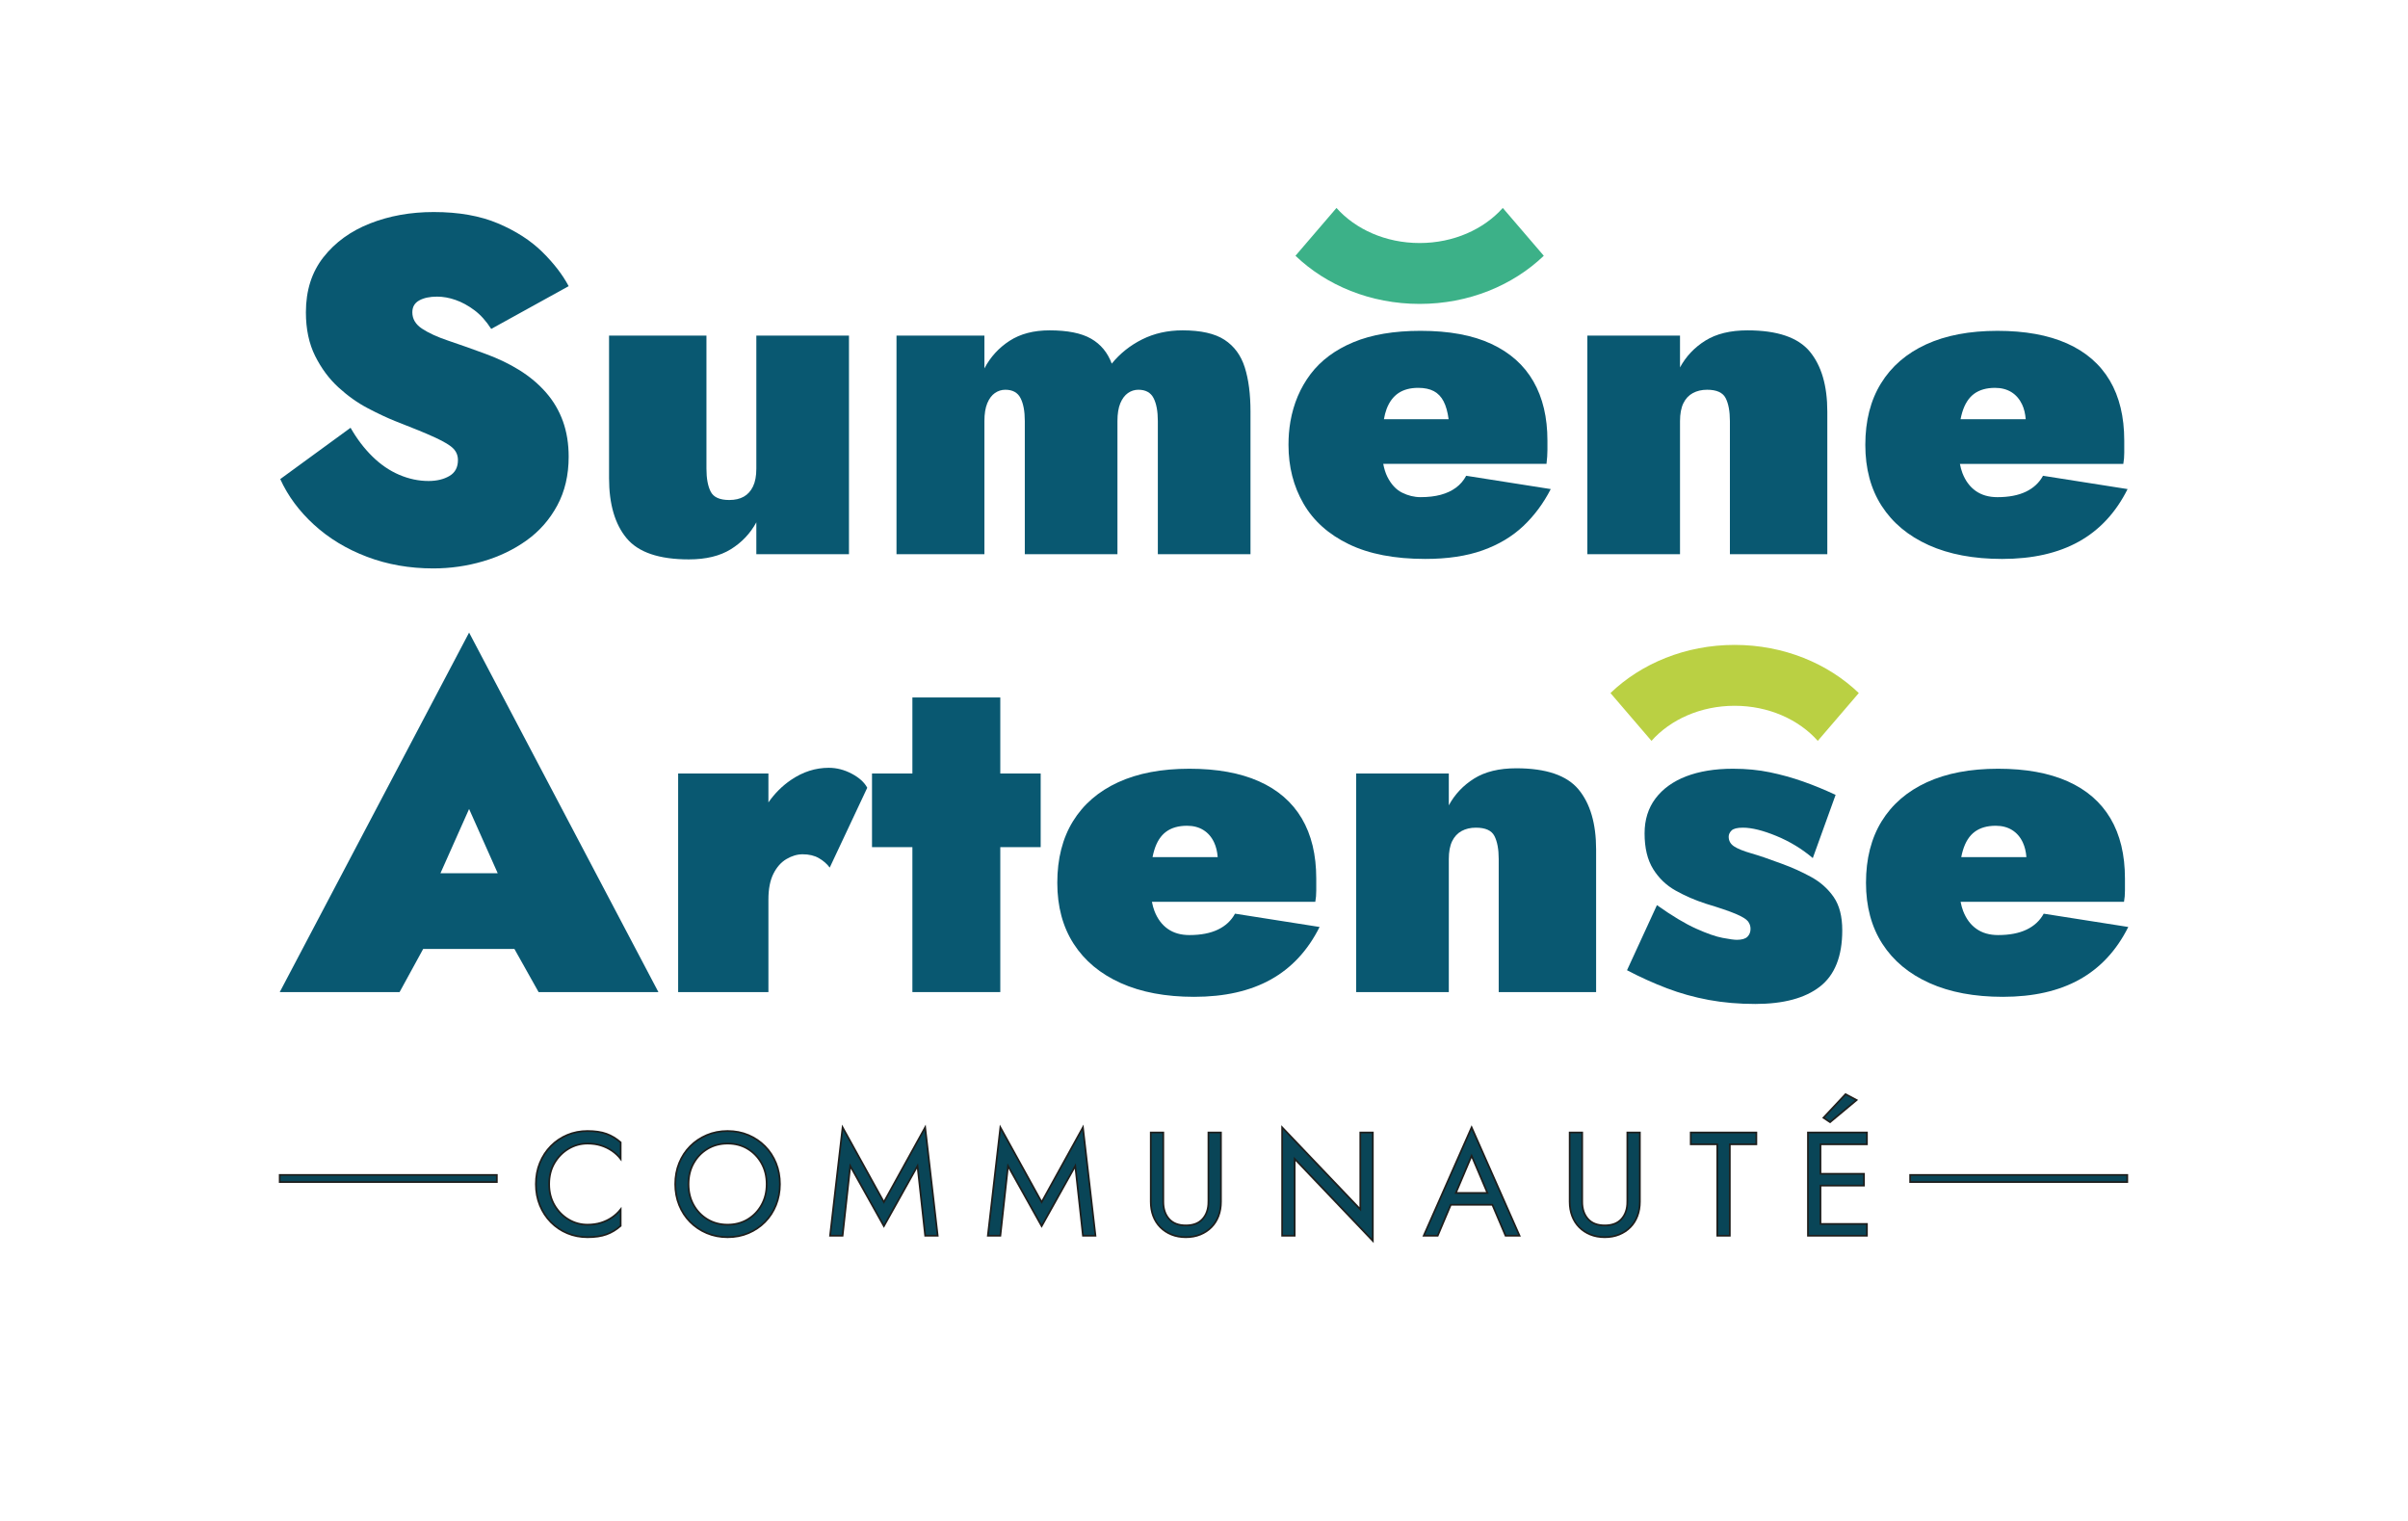 <?xml version="1.0" encoding="UTF-8"?> <svg xmlns="http://www.w3.org/2000/svg" xmlns:xlink="http://www.w3.org/1999/xlink" version="1.1" id="Calque_1" x="0px" y="0px" width="399.256px" height="252.206px" viewBox="0 0 399.256 252.206" xml:space="preserve"> <g> <defs> <rect id="SVGID_1_" width="399.256" height="252.206"></rect> </defs> <clipPath id="SVGID_2_"> <use xlink:href="#SVGID_1_" overflow="visible"></use> </clipPath> <path clip-path="url(#SVGID_2_)" fill="#095871" d="M61.749,75.686c1.366,1.34,2.847,2.353,4.449,3.036 c1.603,0.683,3.219,1.022,4.847,1.022c1.366,0,2.52-0.275,3.466-0.827c0.945-0.551,1.416-1.429,1.416-2.638 c0-0.737-0.246-1.366-0.746-1.891c-0.501-0.526-1.485-1.129-2.956-1.811c-1.468-0.683-3.703-1.603-6.697-2.761 c-1.311-0.522-2.821-1.23-4.529-2.125c-1.706-0.891-3.334-2.048-4.882-3.465c-1.552-1.42-2.837-3.151-3.863-5.2 c-1.023-2.048-1.536-4.465-1.536-7.247c0-3.626,0.972-6.671,2.914-9.14c1.943-2.468,4.517-4.334,7.723-5.594 c3.202-1.259,6.722-1.891,10.556-1.891c4.148,0,7.706,0.632,10.675,1.891c2.968,1.26,5.407,2.837,7.328,4.725 c1.917,1.892,3.372,3.783,4.372,5.674l-12.842,7.091c-0.84-1.314-1.772-2.349-2.798-3.112c-1.023-0.76-2.061-1.328-3.11-1.693 c-1.051-0.369-2.077-0.551-3.074-0.551c-1.208,0-2.193,0.208-2.952,0.628c-0.763,0.42-1.145,1.077-1.145,1.972 c0,1.102,0.539,2.006,1.616,2.715c1.077,0.711,2.507,1.368,4.292,1.971c1.786,0.603,3.757,1.298,5.912,2.087 c2.205,0.789,4.173,1.721,5.907,2.798c1.732,1.078,3.216,2.325,4.45,3.741c1.234,1.417,2.167,3.007,2.798,4.767 c0.629,1.76,0.946,3.715,0.946,5.87c0,3.045-0.631,5.738-1.891,8.075c-1.26,2.337-2.956,4.266-5.081,5.789 c-2.129,1.523-4.53,2.68-7.21,3.465c-2.68,0.789-5.436,1.183-8.27,1.183c-3.94,0-7.604-0.644-10.992-1.93 c-3.389-1.285-6.315-3.058-8.784-5.318c-2.468-2.257-4.334-4.779-5.593-7.562l11.658-8.508 C59.175,72.759,60.383,74.349,61.749,75.686"></path> <path clip-path="url(#SVGID_2_)" fill="#095871" d="M117.841,81.518c0.471,0.92,1.497,1.378,3.071,1.378 c0.946,0,1.747-0.182,2.404-0.551c0.657-0.365,1.167-0.933,1.536-1.692c0.368-0.763,0.551-1.748,0.551-2.956V55.638h15.361v36.24 h-15.361v-5.28c-0.997,1.84-2.401,3.324-4.215,4.453c-1.812,1.128-4.136,1.692-6.973,1.692c-4.936,0-8.376-1.167-10.319-3.507 c-1.942-2.334-2.913-5.658-2.913-9.963V55.638h16.15v22.058C117.133,79.324,117.366,80.601,117.841,81.518"></path> <path clip-path="url(#SVGID_2_)" fill="#095871" d="M207.336,91.878h-15.361V69.817c0-1.625-0.238-2.901-0.709-3.818 c-0.474-0.92-1.314-1.382-2.523-1.382c-0.628,0-1.208,0.186-1.731,0.552c-0.525,0.368-0.945,0.936-1.263,1.696 c-0.314,0.762-0.471,1.747-0.471,2.952v22.061h-15.361V69.817c0-1.625-0.237-2.901-0.712-3.818c-0.471-0.92-1.311-1.382-2.52-1.382 c-0.631,0-1.208,0.186-1.734,0.552c-0.526,0.368-0.946,0.936-1.26,1.696c-0.314,0.762-0.471,1.747-0.471,2.952v22.061h-14.576 v-36.24h14.576v5.437c0.997-1.891,2.388-3.414,4.174-4.571c1.785-1.154,3.991-1.734,6.619-1.734c2.991,0,5.29,0.461,6.893,1.381 c1.602,0.917,2.744,2.296,3.426,4.136c1.366-1.68,3.046-3.02,5.043-4.02c1.994-0.997,4.225-1.497,6.696-1.497 c3.046,0,5.37,0.525,6.973,1.577c1.599,1.051,2.718,2.574,3.346,4.568c0.632,1.997,0.946,4.44,0.946,7.328V91.878z"></path> <path clip-path="url(#SVGID_2_)" fill="#095871" d="M243.101,78.878c-0.42,0.786-0.983,1.446-1.691,1.969 c-0.712,0.525-1.553,0.92-2.523,1.183c-0.971,0.262-2.087,0.394-3.347,0.394c-1.051,0-2.077-0.25-3.074-0.75 c-0.997-0.497-1.812-1.379-2.443-2.639c-0.297-0.595-0.518-1.31-0.675-2.128h27.067c0.105-0.84,0.156-1.612,0.156-2.324v-1.536 c0-3.834-0.771-7.103-2.323-9.809c-1.548-2.702-3.872-4.776-6.973-6.222c-3.097-1.446-7.011-2.167-11.735-2.167 c-4.414,0-8.129,0.632-11.149,1.891c-3.02,1.26-5.382,3.02-7.091,5.277c-1.705,2.26-2.824,4.885-3.346,7.879 c-0.106,0.632-0.187,1.26-0.238,1.892c-0.051,0.628-0.077,1.288-0.077,1.968c0,3.625,0.827,6.869,2.481,9.729 c1.654,2.866,4.161,5.11,7.523,6.738c3.36,1.629,7.588,2.443,12.683,2.443c3.676,0,6.84-0.475,9.494-1.42 c2.651-0.946,4.896-2.286,6.735-4.017c1.836-1.734,3.359-3.783,4.568-6.145L243.101,78.878z M231.875,65.168 c0.866-0.577,1.956-0.866,3.27-0.866c1.048,0,1.917,0.186,2.601,0.552c0.683,0.368,1.221,0.933,1.614,1.696 c0.392,0.759,0.667,1.744,0.827,2.952H229.46c0.108-0.613,0.252-1.184,0.443-1.693C230.349,66.627,231.01,65.749,231.875,65.168"></path> <path clip-path="url(#SVGID_2_)" fill="#095871" d="M286.117,65.999c-0.474-0.92-1.497-1.382-3.074-1.382 c-0.895,0-1.68,0.186-2.362,0.552c-0.684,0.368-1.208,0.936-1.577,1.696c-0.365,0.762-0.551,1.747-0.551,2.952v22.061H263.19 v-36.24h15.362v5.277c0.997-1.837,2.403-3.321,4.215-4.45c1.811-1.128,4.135-1.695,6.972-1.695c4.938,0,8.377,1.17,10.323,3.507 c1.941,2.337,2.913,5.661,2.913,9.966v23.635h-16.15V69.817C286.825,68.192,286.588,66.916,286.117,65.999"></path> <path clip-path="url(#SVGID_2_)" fill="#095871" d="M338.74,78.879c-0.631,1.154-1.577,2.036-2.836,2.638 c-1.26,0.606-2.838,0.908-4.726,0.908c-1.42,0-2.615-0.343-3.587-1.026s-1.705-1.667-2.205-2.952 c-0.184-0.472-0.316-0.994-0.425-1.539h27.092c0.105-0.577,0.157-1.193,0.157-1.85v-2.01c0-3.939-0.802-7.261-2.401-9.966 c-1.603-2.702-3.965-4.751-7.09-6.145c-3.126-1.391-6.974-2.087-11.541-2.087c-4.622,0-8.563,0.75-11.819,2.244 c-3.257,1.497-5.751,3.651-7.481,6.462c-1.734,2.809-2.601,6.21-2.601,10.201c0,3.939,0.904,7.315,2.716,10.123 c1.814,2.811,4.414,4.978,7.8,6.501c3.388,1.523,7.446,2.286,12.172,2.286c5.042,0,9.282-0.959,12.723-2.879 c3.439-1.914,6.132-4.815,8.075-8.703L338.74,78.879z M327.316,65.287c0.895-0.654,2.048-0.984,3.468-0.984 c1.048,0,1.956,0.238,2.72,0.709c0.759,0.474,1.349,1.157,1.771,2.048c0.329,0.701,0.524,1.518,0.595,2.443h-10.802 c0.08-0.406,0.172-0.787,0.279-1.141C325.768,66.97,326.425,65.944,327.316,65.287"></path> <path clip-path="url(#SVGID_2_)" fill="#3CB188" d="M235.381,40.292c-5.651,0-10.65-2.292-13.786-5.816l-6.802,7.928 c5.107,4.894,12.428,7.982,20.588,7.982c8.159,0,15.479-3.088,20.587-7.982l-6.802-7.928C246.031,38,241.031,40.292,235.381,40.292 "></path> <path clip-path="url(#SVGID_2_)" fill="#BAD043" d="M287.609,117.014c5.651,0,10.651,2.292,13.786,5.816l6.801-7.928 c-5.106-4.894-12.427-7.982-20.587-7.982s-15.479,3.088-20.587,7.982l6.801,7.928C276.959,119.306,281.959,117.014,287.609,117.014 "></path> <path clip-path="url(#SVGID_2_)" fill="#095871" d="M141.233,128.279c-1.234-0.654-2.507-0.984-3.821-0.984 c-2.206,0-4.293,0.669-6.261,2.009c-1.458,0.991-2.704,2.237-3.744,3.73v-4.794h-14.967v36.239h14.967v-15.361 c0-1.734,0.276-3.151,0.827-4.254c0.551-1.103,1.273-1.916,2.167-2.442c0.895-0.526,1.786-0.789,2.68-0.789 c1.048,0,1.943,0.212,2.677,0.632c0.737,0.42,1.34,0.942,1.814,1.574l6.222-13.236 C143.323,129.712,142.467,128.936,141.233,128.279"></path> <polygon clip-path="url(#SVGID_2_)" fill="#095871" points="165.852,115.636 151.279,115.636 151.279,128.24 144.583,128.24 144.583,140.45 151.279,140.45 151.279,164.479 165.852,164.479 165.852,140.45 172.549,140.45 172.549,128.24 165.852,128.24 "></polygon> <path clip-path="url(#SVGID_2_)" fill="#095871" d="M201.934,154.119c-1.259,0.605-2.837,0.907-4.728,0.907 c-1.417,0-2.612-0.34-3.584-1.025c-0.971-0.681-1.705-1.667-2.205-2.953c-0.183-0.47-0.316-0.991-0.424-1.535h27.091 c0.105-0.58,0.157-1.196,0.157-1.854v-2.01c0-3.936-0.802-7.257-2.401-9.966c-1.602-2.702-3.968-4.751-7.09-6.142 c-3.126-1.392-6.973-2.09-11.544-2.09c-4.622,0-8.559,0.75-11.816,2.246c-3.257,1.497-5.751,3.651-7.485,6.459 c-1.731,2.813-2.6,6.214-2.6,10.204c0,3.937,0.908,7.313,2.719,10.123c1.811,2.809,4.411,4.976,7.799,6.498 c3.388,1.523,7.447,2.286,12.172,2.286c5.042,0,9.283-0.959,12.723-2.876c3.44-1.917,6.132-4.818,8.075-8.706l-14.022-2.206 C204.14,152.638,203.194,153.517,201.934,154.119 M193.347,137.893c0.894-0.658,2.048-0.988,3.468-0.988 c1.048,0,1.956,0.237,2.715,0.712c0.763,0.472,1.353,1.154,1.772,2.049c0.329,0.697,0.525,1.515,0.597,2.439h-10.802 c0.08-0.406,0.172-0.787,0.28-1.141C191.798,139.571,192.452,138.55,193.347,137.893"></path> <path clip-path="url(#SVGID_2_)" fill="#095871" d="M251.407,127.375c-2.837,0-5.162,0.563-6.973,1.691 c-1.812,1.132-3.219,2.613-4.216,4.453v-5.279h-15.36v36.239h15.36v-22.058c0-1.208,0.184-2.192,0.552-2.955 c0.369-0.76,0.895-1.324,1.577-1.693c0.68-0.369,1.469-0.551,2.362-0.551c1.574,0,2.601,0.458,3.071,1.378 c0.474,0.92,0.712,2.193,0.712,3.821v22.058h16.15v-23.635c0-4.305-0.976-7.626-2.917-9.966 C259.783,128.545,256.343,127.375,251.407,127.375"></path> <path clip-path="url(#SVGID_2_)" fill="#095871" d="M300.331,145.416c-1.522-0.84-3.151-1.577-4.886-2.209 c-2.099-0.785-3.792-1.362-5.081-1.731c-1.285-0.368-2.23-0.75-2.833-1.144c-0.605-0.391-0.908-0.93-0.908-1.613 c0-0.368,0.157-0.711,0.473-1.025c0.316-0.314,0.944-0.472,1.891-0.472c1.471,0,3.321,0.459,5.555,1.379 c2.231,0.921,4.241,2.142,6.027,3.664l3.782-10.479c-1.788-0.839-3.574-1.577-5.359-2.205c-1.786-0.632-3.623-1.144-5.514-1.536 c-1.891-0.394-3.94-0.593-6.146-0.593c-2.993,0-5.58,0.424-7.761,1.26c-2.18,0.843-3.872,2.065-5.081,3.664 c-1.208,1.604-1.811,3.533-1.811,5.793c0,2.414,0.471,4.385,1.417,5.908c0.944,1.521,2.191,2.718,3.744,3.584 c1.548,0.865,3.215,1.59,5.001,2.167c2.26,0.682,3.914,1.247,4.965,1.692c1.048,0.448,1.718,0.855,2.007,1.222 c0.288,0.368,0.433,0.788,0.433,1.259c0,0.526-0.17,0.962-0.51,1.302c-0.343,0.344-0.933,0.514-1.772,0.514 c-0.424,0-1.195-0.106-2.324-0.318c-1.131-0.208-2.601-0.721-4.414-1.535c-1.812-0.813-3.979-2.113-6.498-3.897l-4.962,10.793 c2.205,1.153,4.411,2.153,6.616,2.99c2.206,0.841,4.517,1.484,6.934,1.934c2.414,0.446,4.988,0.667,7.719,0.667 c4.675,0,8.245-0.959,10.713-2.876c2.47-1.917,3.706-5.026,3.706-9.334c0-2.313-0.474-4.148-1.42-5.515 C303.088,147.358,301.854,146.256,300.331,145.416"></path> <path clip-path="url(#SVGID_2_)" fill="#095871" d="M338.855,151.48c-0.631,1.157-1.577,2.036-2.836,2.639 c-1.26,0.605-2.837,0.907-4.729,0.907c-1.417,0-2.612-0.34-3.584-1.025c-0.972-0.681-1.705-1.667-2.205-2.953 c-0.184-0.47-0.316-0.99-0.424-1.535h27.092c0.104-0.58,0.157-1.196,0.157-1.854v-2.01c0-3.936-0.803-7.257-2.401-9.966 c-1.603-2.702-3.969-4.751-7.091-6.142c-3.126-1.392-6.974-2.09-11.544-2.09c-4.622,0-8.56,0.75-11.816,2.246 c-3.257,1.497-5.751,3.651-7.484,6.459c-1.731,2.813-2.601,6.214-2.601,10.204c0,3.937,0.908,7.313,2.719,10.123 c1.812,2.809,4.411,4.976,7.8,6.498c3.388,1.523,7.446,2.286,12.172,2.286c5.042,0,9.283-0.959,12.723-2.876 c3.44-1.917,6.132-4.818,8.075-8.706L338.855,151.48z M325.463,140.964c0.42-1.393,1.074-2.414,1.969-3.071 c0.895-0.658,2.048-0.988,3.468-0.988c1.049,0,1.956,0.237,2.716,0.712c0.763,0.472,1.353,1.154,1.772,2.049 c0.329,0.697,0.526,1.515,0.598,2.439h-10.803C325.262,141.698,325.354,141.317,325.463,140.964"></path> <path clip-path="url(#SVGID_2_)" fill="#095871" d="M46.384,164.479h19.869l3.91-7.151h15.128l4.009,7.151h19.866l-31.389-59.603 L46.384,164.479z M73.032,144.77l4.745-10.648l4.745,10.648H73.032z"></path> <path clip-path="url(#SVGID_2_)" fill="#094557" d="M97.409,187.516c-1.191,0-2.303,0.216-3.338,0.647 c-1.035,0.433-1.943,1.044-2.725,1.834c-0.783,0.791-1.394,1.724-1.834,2.799c-0.441,1.076-0.659,2.25-0.659,3.521 c0,1.271,0.218,2.445,0.659,3.521c0.44,1.076,1.051,2.009,1.834,2.8c0.782,0.791,1.69,1.401,2.725,1.833 c1.035,0.433,2.147,0.647,3.338,0.647c1.254,0,2.306-0.153,3.153-0.464c0.848-0.309,1.63-0.781,2.347-1.418v-2.737 c-0.39,0.505-0.864,0.949-1.417,1.332c-0.554,0.384-1.17,0.681-1.845,0.893c-0.677,0.211-1.423,0.317-2.238,0.317 c-1.125,0-2.168-0.284-3.129-0.855c-0.962-0.571-1.74-1.361-2.336-2.372c-0.594-1.01-0.892-2.176-0.892-3.496 c0-1.336,0.298-2.506,0.892-3.508c0.596-1.003,1.374-1.789,2.336-2.36c0.961-0.569,2.004-0.854,3.129-0.854 c0.815,0,1.561,0.105,2.238,0.318c0.675,0.212,1.291,0.509,1.845,0.892c0.553,0.383,1.027,0.827,1.417,1.333v-2.739 c-0.717-0.635-1.499-1.107-2.347-1.418C99.715,187.671,98.663,187.516,97.409,187.516"></path> <path clip-path="url(#SVGID_2_)" fill="none" stroke="#1E1E1C" stroke-width="0.283" stroke-miterlimit="10" d="M97.409,187.516 c-1.191,0-2.303,0.216-3.338,0.647c-1.035,0.433-1.943,1.044-2.725,1.834c-0.783,0.791-1.394,1.724-1.834,2.799 c-0.441,1.076-0.659,2.25-0.659,3.521c0,1.271,0.218,2.445,0.659,3.521c0.44,1.076,1.051,2.009,1.834,2.8 c0.782,0.791,1.69,1.401,2.725,1.833c1.035,0.433,2.147,0.647,3.338,0.647c1.254,0,2.306-0.153,3.153-0.464 c0.848-0.309,1.63-0.781,2.347-1.418v-2.737c-0.39,0.505-0.864,0.949-1.417,1.332c-0.554,0.384-1.17,0.681-1.845,0.893 c-0.677,0.211-1.423,0.317-2.238,0.317c-1.125,0-2.168-0.284-3.129-0.855c-0.962-0.571-1.74-1.361-2.336-2.372 c-0.594-1.01-0.892-2.176-0.892-3.496c0-1.336,0.298-2.506,0.892-3.508c0.596-1.003,1.374-1.789,2.336-2.36 c0.961-0.569,2.004-0.854,3.129-0.854c0.815,0,1.561,0.105,2.238,0.318c0.675,0.212,1.291,0.509,1.845,0.892 c0.553,0.383,1.027,0.827,1.417,1.333v-2.739c-0.717-0.635-1.499-1.107-2.347-1.418C99.715,187.671,98.663,187.516,97.409,187.516z "></path> <path clip-path="url(#SVGID_2_)" fill="#094557" d="M126.846,190.046c-0.784-0.79-1.7-1.409-2.752-1.858 c-1.051-0.448-2.204-0.672-3.46-0.672c-1.238,0-2.386,0.224-3.446,0.672c-1.059,0.449-1.981,1.068-2.763,1.858 c-0.782,0.791-1.389,1.72-1.822,2.787c-0.431,1.067-0.646,2.229-0.646,3.484c0,1.238,0.215,2.396,0.646,3.471 c0.433,1.076,1.04,2.009,1.822,2.8c0.782,0.791,1.704,1.409,2.763,1.858c1.06,0.448,2.208,0.672,3.446,0.672 c1.256,0,2.409-0.224,3.46-0.672c1.052-0.449,1.968-1.067,2.752-1.858c0.781-0.791,1.388-1.724,1.82-2.8 c0.433-1.075,0.648-2.232,0.648-3.471c0-1.255-0.215-2.417-0.648-3.484C128.234,191.766,127.627,190.837,126.846,190.046 M126.271,199.764c-0.563,1.012-1.329,1.81-2.298,2.396c-0.971,0.586-2.083,0.88-3.339,0.88c-1.238,0-2.345-0.294-3.324-0.88 c-0.978-0.587-1.747-1.385-2.311-2.396c-0.561-1.01-0.843-2.158-0.843-3.446s0.282-2.438,0.843-3.448 c0.564-1.01,1.333-1.81,2.311-2.396c0.979-0.587,2.086-0.879,3.324-0.879c1.256,0,2.368,0.292,3.339,0.879 c0.969,0.587,1.735,1.387,2.298,2.396c0.562,1.011,0.844,2.16,0.844,3.448S126.833,198.754,126.271,199.764"></path> <path clip-path="url(#SVGID_2_)" fill="none" stroke="#1E1E1C" stroke-width="0.283" stroke-miterlimit="10" d="M126.846,190.046 c-0.784-0.79-1.7-1.409-2.752-1.858c-1.051-0.448-2.204-0.672-3.46-0.672c-1.238,0-2.386,0.224-3.446,0.672 c-1.059,0.449-1.981,1.068-2.763,1.858c-0.782,0.791-1.389,1.72-1.822,2.787c-0.431,1.067-0.646,2.229-0.646,3.484 c0,1.238,0.215,2.396,0.646,3.471c0.433,1.076,1.04,2.009,1.822,2.8c0.782,0.791,1.704,1.409,2.763,1.858 c1.06,0.448,2.208,0.672,3.446,0.672c1.256,0,2.409-0.224,3.46-0.672c1.052-0.449,1.968-1.067,2.752-1.858 c0.781-0.791,1.388-1.724,1.82-2.8c0.433-1.075,0.648-2.232,0.648-3.471c0-1.255-0.215-2.417-0.648-3.484 C128.234,191.766,127.627,190.837,126.846,190.046z M126.271,199.764c-0.563,1.012-1.329,1.81-2.298,2.396 c-0.971,0.586-2.083,0.88-3.339,0.88c-1.238,0-2.345-0.294-3.324-0.88c-0.978-0.587-1.747-1.385-2.311-2.396 c-0.561-1.01-0.843-2.158-0.843-3.446s0.282-2.438,0.843-3.448c0.564-1.01,1.333-1.81,2.311-2.396 c0.979-0.587,2.086-0.879,3.324-0.879c1.256,0,2.368,0.292,3.339,0.879c0.969,0.587,1.735,1.387,2.298,2.396 c0.562,1.011,0.844,2.16,0.844,3.448S126.833,198.754,126.271,199.764z"></path> <polygon clip-path="url(#SVGID_2_)" fill="#094557" points="146.551,199.3 139.706,186.905 137.627,204.874 139.706,204.874 140.977,193.31 146.551,203.285 152.125,193.31 153.396,204.874 155.474,204.874 153.396,186.905 "></polygon> <polygon clip-path="url(#SVGID_2_)" fill="none" stroke="#1E1E1C" stroke-width="0.283" stroke-miterlimit="10" points=" 146.551,199.3 139.706,186.905 137.627,204.874 139.706,204.874 140.977,193.31 146.551,203.285 152.125,193.31 153.396,204.874 155.474,204.874 153.396,186.905 "></polygon> <polygon clip-path="url(#SVGID_2_)" fill="#094557" points="172.71,199.3 165.865,186.905 163.787,204.874 165.865,204.874 167.136,193.31 172.71,203.285 178.284,193.31 179.555,204.874 181.633,204.874 179.555,186.905 "></polygon> <polygon clip-path="url(#SVGID_2_)" fill="none" stroke="#1E1E1C" stroke-width="0.283" stroke-miterlimit="10" points=" 172.71,199.3 165.865,186.905 163.787,204.874 165.865,204.874 167.136,193.31 172.71,203.285 178.284,193.31 179.555,204.874 181.633,204.874 179.555,186.905 "></polygon> <path clip-path="url(#SVGID_2_)" fill="#094557" d="M200.361,199.25c0,1.174-0.318,2.119-0.954,2.837 c-0.635,0.718-1.565,1.075-2.787,1.075c-1.223,0-2.151-0.357-2.787-1.075c-0.636-0.718-0.954-1.663-0.954-2.837v-11.491h-2.077 v11.491c0,0.849,0.134,1.631,0.403,2.348c0.268,0.717,0.66,1.337,1.174,1.857c0.512,0.522,1.127,0.929,1.845,1.223 c0.717,0.294,1.516,0.44,2.396,0.44c0.881,0,1.678-0.146,2.396-0.44c0.717-0.294,1.332-0.7,1.846-1.223 c0.515-0.521,0.904-1.141,1.174-1.857c0.269-0.717,0.403-1.499,0.403-2.348v-11.491h-2.077V199.25z"></path> <path clip-path="url(#SVGID_2_)" fill="none" stroke="#1E1E1C" stroke-width="0.283" stroke-miterlimit="10" d="M200.361,199.25 c0,1.174-0.318,2.119-0.954,2.837c-0.635,0.718-1.565,1.075-2.787,1.075c-1.223,0-2.151-0.357-2.787-1.075 c-0.636-0.718-0.954-1.663-0.954-2.837v-11.491h-2.077v11.491c0,0.849,0.134,1.631,0.403,2.348c0.268,0.717,0.66,1.337,1.174,1.857 c0.512,0.522,1.127,0.929,1.845,1.223c0.717,0.294,1.516,0.44,2.396,0.44c0.881,0,1.678-0.146,2.396-0.44 c0.717-0.294,1.332-0.7,1.846-1.223c0.515-0.521,0.904-1.141,1.174-1.857c0.269-0.717,0.403-1.499,0.403-2.348v-11.491h-2.077 V199.25z"></path> <polygon clip-path="url(#SVGID_2_)" fill="#094557" points="225.543,200.497 212.584,186.904 212.584,204.873 214.663,204.873 214.663,192.136 227.621,205.729 227.621,187.76 225.543,187.76 "></polygon> <polygon clip-path="url(#SVGID_2_)" fill="none" stroke="#1E1E1C" stroke-width="0.283" stroke-miterlimit="10" points=" 225.543,200.497 212.584,186.904 212.584,204.873 214.663,204.873 214.663,192.136 227.621,205.729 227.621,187.76 225.543,187.76 "></polygon> <path clip-path="url(#SVGID_2_)" fill="#094557" d="M236.056,204.873h2.321l2.17-5.134h6.894l2.184,5.134h2.322L244,186.904 L236.056,204.873z M246.622,197.784h-5.235l2.613-6.162L246.622,197.784z"></path> <path clip-path="url(#SVGID_2_)" fill="none" stroke="#1E1E1C" stroke-width="0.283" stroke-miterlimit="10" d="M236.056,204.873 h2.321l2.17-5.134h6.894l2.184,5.134h2.322L244,186.904L236.056,204.873z M246.622,197.784h-5.235l2.613-6.162L246.622,197.784z"></path> <path clip-path="url(#SVGID_2_)" fill="#094557" d="M269.818,199.25c0,1.174-0.318,2.119-0.953,2.837 c-0.636,0.718-1.566,1.075-2.788,1.075c-1.223,0-2.151-0.357-2.786-1.075c-0.637-0.718-0.955-1.663-0.955-2.837v-11.491h-2.077 v11.491c0,0.849,0.135,1.631,0.403,2.348c0.27,0.717,0.66,1.337,1.174,1.857c0.513,0.522,1.128,0.929,1.846,1.223 c0.717,0.294,1.516,0.44,2.396,0.44c0.881,0,1.678-0.146,2.396-0.44c0.717-0.294,1.332-0.7,1.845-1.223 c0.515-0.521,0.905-1.141,1.174-1.857s0.404-1.499,0.404-2.348v-11.491h-2.078V199.25z"></path> <path clip-path="url(#SVGID_2_)" fill="none" stroke="#1E1E1C" stroke-width="0.283" stroke-miterlimit="10" d="M269.818,199.25 c0,1.174-0.318,2.119-0.953,2.837c-0.636,0.718-1.566,1.075-2.788,1.075c-1.223,0-2.151-0.357-2.786-1.075 c-0.637-0.718-0.955-1.663-0.955-2.837v-11.491h-2.077v11.491c0,0.849,0.135,1.631,0.403,2.348c0.27,0.717,0.66,1.337,1.174,1.857 c0.513,0.522,1.128,0.929,1.846,1.223c0.717,0.294,1.516,0.44,2.396,0.44c0.881,0,1.678-0.146,2.396-0.44 c0.717-0.294,1.332-0.7,1.845-1.223c0.515-0.521,0.905-1.141,1.174-1.857s0.404-1.499,0.404-2.348v-11.491h-2.078V199.25z"></path> <polygon clip-path="url(#SVGID_2_)" fill="#094557" points="280.33,189.716 284.732,189.716 284.732,204.874 286.811,204.874 286.811,189.716 291.211,189.716 291.211,187.76 280.33,187.76 "></polygon> <polygon clip-path="url(#SVGID_2_)" fill="none" stroke="#1E1E1C" stroke-width="0.283" stroke-miterlimit="10" points=" 280.33,189.716 284.732,189.716 284.732,204.874 286.811,204.874 286.811,189.716 291.211,189.716 291.211,187.76 280.33,187.76 "></polygon> <polygon clip-path="url(#SVGID_2_)" fill="#094557" points="307.835,182.381 306,181.403 302.334,185.315 303.433,186.048 "></polygon> <polygon clip-path="url(#SVGID_2_)" fill="none" stroke="#1E1E1C" stroke-width="0.283" stroke-miterlimit="10" points=" 307.835,182.381 306,181.403 302.334,185.315 303.433,186.048 "></polygon> <polygon clip-path="url(#SVGID_2_)" fill="#094557" points="300.915,187.76 299.766,187.76 299.766,204.874 300.915,204.874 301.844,204.874 309.545,204.874 309.545,202.919 301.844,202.919 301.844,196.562 309.057,196.562 309.057,194.605 301.844,194.605 301.844,189.715 309.545,189.715 309.545,187.759 300.915,187.759 "></polygon> <polygon clip-path="url(#SVGID_2_)" fill="none" stroke="#1E1E1C" stroke-width="0.283" stroke-miterlimit="10" points=" 300.915,187.76 299.766,187.76 299.766,204.874 300.915,204.874 301.844,204.874 309.545,204.874 309.545,202.919 301.844,202.919 301.844,196.562 309.057,196.562 309.057,194.605 301.844,194.605 301.844,189.715 309.545,189.715 309.545,187.759 300.915,187.759 "></polygon> <rect x="46.378" y="194.795" clip-path="url(#SVGID_2_)" fill="#094557" width="36" height="1.178"></rect> <rect x="46.378" y="194.795" clip-path="url(#SVGID_2_)" fill="none" stroke="#1E1E1C" stroke-width="0.283" stroke-miterlimit="10" width="36" height="1.178"></rect> <rect x="316.711" y="194.795" clip-path="url(#SVGID_2_)" fill="#094557" width="36" height="1.178"></rect> <rect x="316.711" y="194.795" clip-path="url(#SVGID_2_)" fill="none" stroke="#1E1E1C" stroke-width="0.283" stroke-miterlimit="10" width="36" height="1.178"></rect> </g> </svg> 